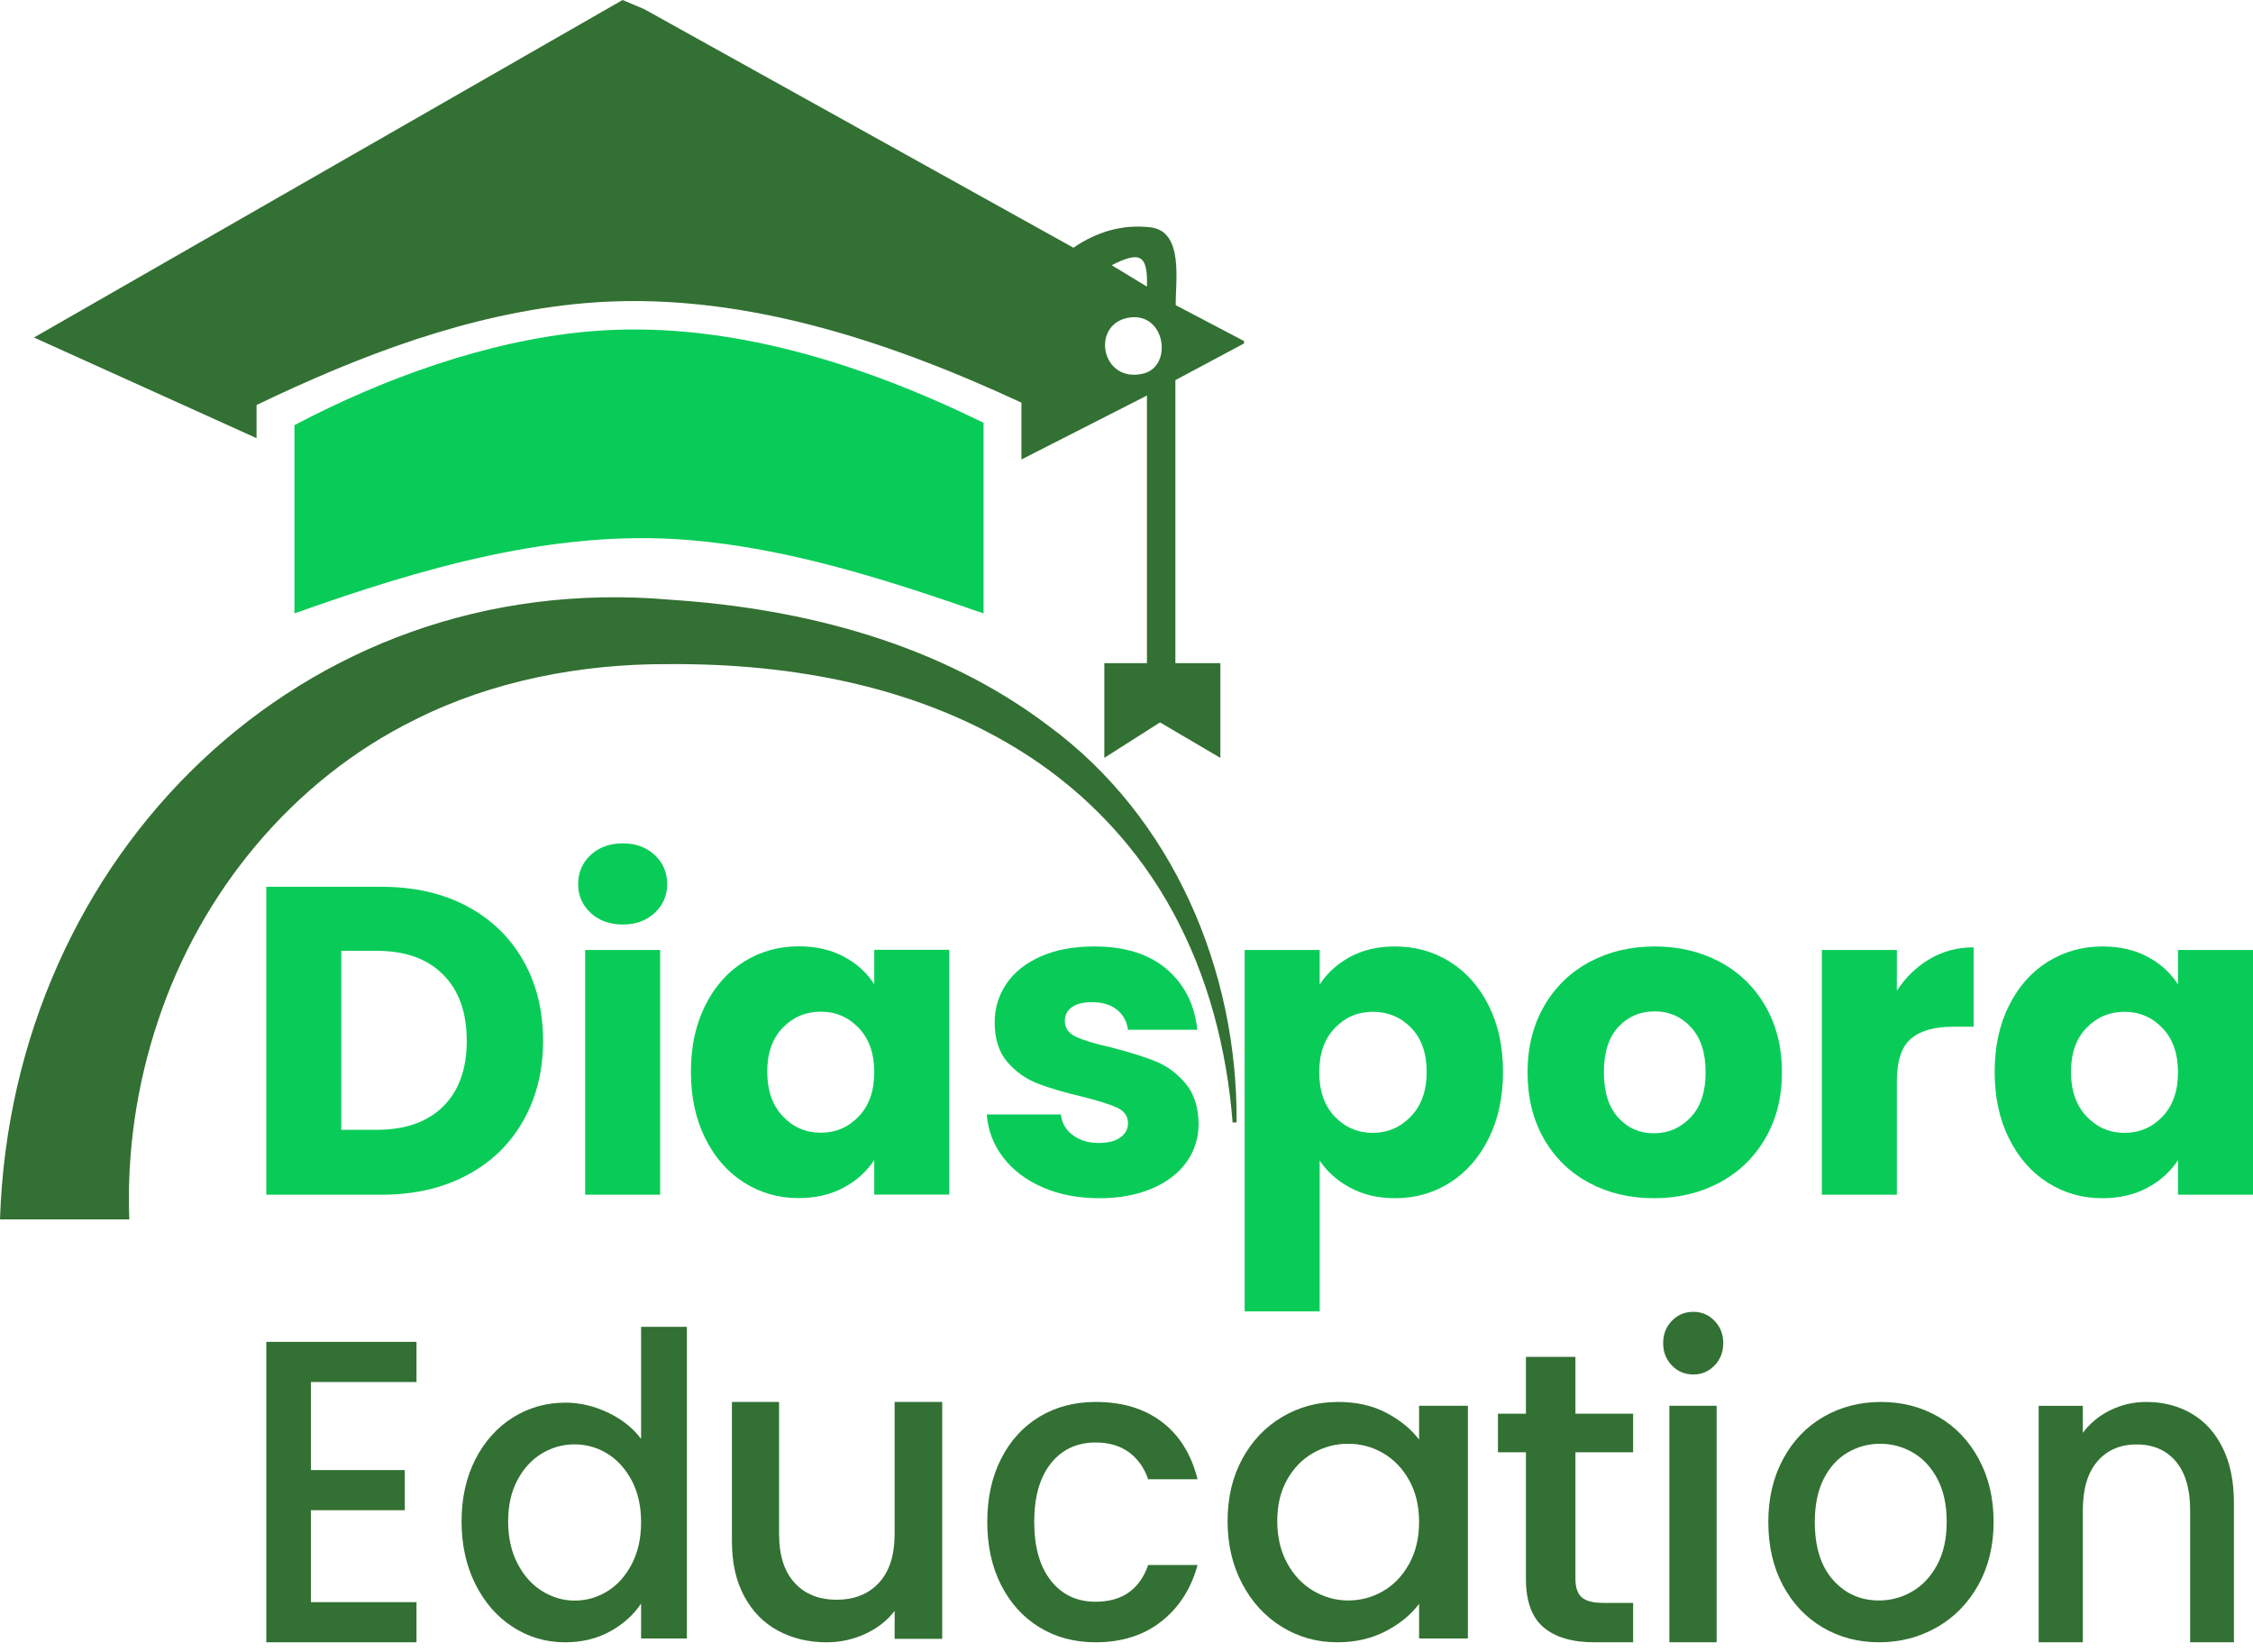 <svg width="150" height="110" viewBox="0 0 150 110" fill="none" xmlns="http://www.w3.org/2000/svg">
<path d="M76.094 24.878C73.329 25.515 72.621 21.667 75.058 21.165C77.587 20.644 78.152 24.405 76.094 24.878ZM76.362 19.078C76.362 19.08 76.36 19.08 76.358 19.08L74.013 17.655C75.811 16.756 76.436 16.851 76.362 19.078ZM82.827 22.864V22.706L78.279 20.316C78.247 18.793 78.844 15.399 76.603 15.135C74.716 14.911 73.004 15.439 71.468 16.492L42.886 0.606L41.449 3.8147e-06L2.263 22.469L17.08 29.169V26.963C23.922 23.677 31.267 20.851 38.918 20.184C48.992 19.306 59.016 22.634 68.005 26.805V30.589L76.362 26.332V44.148H73.524V50.454L77.23 48.092L81.249 50.454V44.148H78.254V25.308L82.827 22.864Z" fill="#337033"/>
<path d="M65.483 40.837C59.143 38.634 52.603 36.506 45.853 35.951C36.865 35.213 27.947 37.871 19.603 40.837V28.303C25.479 25.212 32.413 22.689 39.076 22.077C48.202 21.237 57.413 24.204 65.483 28.145V40.837Z" fill="#09CC58"/>
<path d="M29.498 73.667C30.549 72.636 31.075 71.175 31.075 69.287C31.075 67.399 30.549 65.929 29.498 64.878C28.447 63.827 26.977 63.301 25.089 63.301H22.723V75.215H25.089C26.977 75.215 28.447 74.699 29.498 73.667ZM31.075 60.322C32.691 61.179 33.941 62.381 34.827 63.929C35.713 65.476 36.156 67.263 36.156 69.287C36.156 71.293 35.713 73.074 34.827 74.631C33.941 76.188 32.686 77.395 31.061 78.252C29.435 79.109 27.551 79.537 25.41 79.537H17.73V59.038H25.41C27.571 59.038 29.459 59.466 31.075 60.322Z" fill="#09CC58"/>
<path d="M43.952 79.537H38.959V63.242H43.952V79.537ZM39.324 60.775C38.769 60.259 38.492 59.622 38.492 58.862C38.492 58.084 38.769 57.437 39.324 56.92C39.879 56.405 40.594 56.146 41.47 56.146C42.327 56.146 43.033 56.405 43.587 56.92C44.142 57.437 44.42 58.084 44.42 58.862C44.42 59.622 44.142 60.259 43.587 60.775C43.032 61.291 42.327 61.549 41.47 61.549C40.594 61.549 39.879 61.291 39.324 60.775Z" fill="#09CC58"/>
<path d="M69.406 79.04C68.296 78.554 67.42 77.887 66.778 77.04C66.135 76.193 65.775 75.244 65.697 74.193H70.632C70.691 74.758 70.953 75.215 71.421 75.565C71.888 75.916 72.462 76.091 73.143 76.091C73.766 76.091 74.248 75.969 74.589 75.726C74.929 75.483 75.1 75.166 75.1 74.777C75.1 74.31 74.856 73.964 74.37 73.74C73.883 73.517 73.095 73.269 72.004 72.996C70.836 72.723 69.863 72.436 69.084 72.134C68.306 71.833 67.634 71.356 67.07 70.703C66.505 70.051 66.223 69.17 66.223 68.061C66.223 67.126 66.481 66.275 66.997 65.505C67.512 64.737 68.272 64.129 69.274 63.68C70.277 63.233 71.469 63.009 72.852 63.009C74.895 63.009 76.506 63.515 77.684 64.527C78.862 65.54 79.538 66.883 79.714 68.557H75.1C75.022 67.993 74.774 67.545 74.355 67.214C73.936 66.883 73.387 66.718 72.705 66.717C72.121 66.717 71.673 66.83 71.362 67.053C71.051 67.277 70.895 67.584 70.895 67.973C70.895 68.44 71.143 68.791 71.639 69.024C72.136 69.258 72.91 69.492 73.961 69.725C75.168 70.037 76.151 70.343 76.91 70.645C77.67 70.947 78.336 71.433 78.911 72.105C79.485 72.777 79.782 73.677 79.801 74.806C79.801 75.76 79.534 76.612 78.998 77.361C78.463 78.111 77.694 78.7 76.691 79.128C75.689 79.556 74.525 79.77 73.202 79.77C71.781 79.77 70.515 79.527 69.406 79.04Z" fill="#09CC58"/>
<path d="M93.949 68.425C93.258 67.715 92.406 67.36 91.394 67.36C90.401 67.36 89.559 67.72 88.868 68.44C88.177 69.161 87.832 70.144 87.832 71.389C87.832 72.636 88.177 73.619 88.868 74.339C89.559 75.059 90.401 75.419 91.394 75.419C92.387 75.419 93.234 75.054 93.935 74.324C94.635 73.594 94.986 72.606 94.986 71.36C94.986 70.115 94.64 69.137 93.949 68.425ZM89.876 63.71C90.732 63.242 91.735 63.009 92.883 63.009C94.227 63.009 95.443 63.349 96.534 64.031C97.624 64.713 98.485 65.686 99.118 66.951C99.75 68.216 100.067 69.686 100.067 71.36C100.067 73.035 99.75 74.509 99.118 75.784C98.485 77.06 97.624 78.043 96.534 78.734C95.443 79.425 94.227 79.77 92.883 79.77C91.754 79.77 90.756 79.537 89.89 79.069C89.024 78.602 88.347 77.999 87.861 77.259V87.304H82.867V63.242H87.861V65.549C88.347 64.79 89.019 64.177 89.876 63.71Z" fill="#09CC58"/>
<path d="M112.55 74.397C113.222 73.696 113.557 72.694 113.557 71.389C113.557 70.085 113.231 69.083 112.579 68.382C111.927 67.681 111.124 67.33 110.17 67.33C109.196 67.33 108.389 67.676 107.746 68.367C107.104 69.058 106.783 70.066 106.783 71.389C106.783 72.694 107.099 73.696 107.732 74.397C108.364 75.098 109.157 75.448 110.112 75.448C111.065 75.448 111.878 75.098 112.55 74.397ZM105.804 78.748C104.529 78.067 103.527 77.094 102.797 75.828C102.067 74.563 101.702 73.083 101.702 71.389C101.702 69.716 102.071 68.241 102.811 66.965C103.551 65.691 104.563 64.713 105.848 64.031C107.133 63.349 108.574 63.009 110.17 63.009C111.766 63.009 113.207 63.349 114.492 64.031C115.777 64.713 116.789 65.691 117.529 66.965C118.268 68.241 118.638 69.716 118.638 71.389C118.638 73.064 118.263 74.539 117.514 75.813C116.765 77.089 115.743 78.067 114.448 78.748C113.153 79.43 111.708 79.77 110.112 79.77C108.515 79.77 107.079 79.43 105.804 78.748Z" fill="#09CC58"/>
<path d="M128.479 63.841C129.355 63.325 130.328 63.067 131.399 63.067V68.353H130.027C128.781 68.353 127.846 68.62 127.223 69.156C126.6 69.691 126.289 70.63 126.289 71.973V79.537H121.295V63.242H126.289V65.958C126.873 65.063 127.603 64.357 128.479 63.841Z" fill="#09CC58"/>
<path d="M143.97 68.44C143.279 67.72 142.437 67.36 141.444 67.36C140.451 67.36 139.609 67.715 138.918 68.426C138.227 69.136 137.881 70.115 137.881 71.36C137.881 72.606 138.227 73.594 138.918 74.324C139.609 75.054 140.451 75.419 141.444 75.419C142.437 75.419 143.279 75.059 143.97 74.339C144.661 73.619 145.006 72.636 145.006 71.389C145.006 70.144 144.661 69.161 143.97 68.44ZM133.75 66.951C134.382 65.686 135.243 64.713 136.334 64.031C137.424 63.35 138.641 63.009 139.984 63.009C141.132 63.009 142.14 63.242 143.006 63.71C143.872 64.177 144.539 64.79 145.006 65.549V63.242H150V79.537H145.006V77.23C144.52 77.989 143.843 78.602 142.977 79.07C142.111 79.537 141.103 79.77 139.955 79.77C138.631 79.77 137.424 79.425 136.334 78.734C135.243 78.043 134.382 77.06 133.75 75.784C133.117 74.51 132.8 73.035 132.801 71.36C132.801 69.686 133.117 68.216 133.75 66.951Z" fill="#09CC58"/>
<path d="M57.169 68.431C56.478 67.711 55.636 67.351 54.644 67.351C53.651 67.351 52.809 67.706 52.118 68.417C51.426 69.128 51.081 70.106 51.081 71.351C51.081 72.597 51.426 73.585 52.118 74.315C52.809 75.045 53.651 75.41 54.644 75.41C55.636 75.41 56.478 75.05 57.169 74.33C57.86 73.61 58.206 72.627 58.206 71.38C58.206 70.135 57.86 69.152 57.169 68.431ZM46.949 66.942C47.581 65.677 48.443 64.704 49.533 64.022C50.623 63.341 51.84 63 53.183 63C54.332 63 55.339 63.234 56.206 63.701C57.072 64.168 57.739 64.781 58.206 65.54V63.233H63.2V79.528H58.206V77.221C57.719 77.98 57.042 78.593 56.176 79.061C55.31 79.528 54.303 79.761 53.154 79.761C51.83 79.761 50.623 79.416 49.533 78.725C48.443 78.034 47.581 77.051 46.949 75.775C46.316 74.501 46 73.026 46 71.351C46 69.677 46.316 68.207 46.949 66.942Z" fill="#09CC58"/>
<path d="M20.699 92.006V97.868H26.949V100.54H20.699V106.661H27.73V109.333H17.73V89.333H27.73V92.006H20.699Z" fill="#337033"/>
<path d="M42.06 98.567C41.644 97.782 41.101 97.184 40.43 96.772C39.758 96.361 39.034 96.156 38.257 96.156C37.479 96.156 36.755 96.357 36.084 96.758C35.412 97.161 34.868 97.75 34.454 98.525C34.038 99.301 33.831 100.221 33.831 101.287C33.831 102.352 34.038 103.287 34.454 104.09C34.869 104.894 35.416 105.506 36.097 105.927C36.777 106.347 37.497 106.558 38.257 106.558C39.034 106.558 39.758 106.352 40.43 105.941C41.101 105.53 41.644 104.927 42.06 104.132C42.475 103.338 42.682 102.408 42.682 101.343C42.682 100.277 42.475 99.352 42.06 98.567ZM31.644 97.165C32.254 95.969 33.084 95.039 34.136 94.375C35.187 93.712 36.357 93.38 37.647 93.38C38.601 93.38 39.542 93.6 40.469 94.039C41.397 94.478 42.135 95.062 42.682 95.791V88.333H45.73V109.081H42.682V106.754C42.188 107.502 41.503 108.118 40.629 108.604C39.754 109.09 38.751 109.333 37.62 109.333C36.348 109.334 35.187 108.992 34.136 108.31C33.084 107.628 32.254 106.675 31.644 105.45C31.035 104.226 30.73 102.838 30.73 101.287C30.73 99.735 31.035 98.362 31.644 97.165Z" fill="#337033"/>
<path d="M62.73 93.333V109.104H59.563V107.244C59.063 107.893 58.411 108.403 57.605 108.775C56.799 109.147 55.943 109.333 55.035 109.333C53.832 109.333 52.753 109.076 51.799 108.56C50.845 108.046 50.095 107.282 49.55 106.271C49.003 105.26 48.73 104.038 48.73 102.607V93.333H51.869V102.121C51.869 103.533 52.211 104.616 52.897 105.369C53.582 106.123 54.517 106.5 55.702 106.5C56.887 106.5 57.827 106.123 58.522 105.369C59.216 104.616 59.563 103.533 59.563 102.121V93.333H62.73Z" fill="#337033"/>
<path d="M66.652 97.116C67.266 95.906 68.117 94.974 69.203 94.318C70.29 93.662 71.536 93.334 72.944 93.333C74.725 93.333 76.199 93.779 77.366 94.669C78.532 95.56 79.32 96.83 79.73 98.479H76.444C76.177 97.711 75.749 97.111 75.161 96.68C74.573 96.249 73.834 96.033 72.944 96.033C71.697 96.033 70.704 96.497 69.965 97.425C69.226 98.353 68.856 99.651 68.856 101.319C68.856 102.988 69.226 104.291 69.965 105.228C70.704 106.165 71.697 106.634 72.944 106.634C74.707 106.634 75.874 105.818 76.444 104.188H79.73C79.303 105.762 78.501 107.013 77.325 107.941C76.15 108.869 74.689 109.333 72.944 109.333C71.536 109.333 70.29 109.001 69.203 108.335C68.117 107.67 67.266 106.732 66.652 105.523C66.037 104.314 65.73 102.913 65.73 101.319C65.73 99.726 66.037 98.325 66.652 97.116Z" fill="#337033"/>
<path d="M93.815 98.536C93.372 97.749 92.792 97.149 92.076 96.736C91.36 96.324 90.587 96.117 89.758 96.117C88.929 96.117 88.156 96.319 87.44 96.722C86.724 97.125 86.144 97.716 85.702 98.493C85.259 99.271 85.037 100.195 85.037 101.263C85.037 102.332 85.259 103.269 85.702 104.075C86.144 104.881 86.729 105.495 87.454 105.917C88.18 106.339 88.948 106.55 89.758 106.55C90.587 106.55 91.36 106.343 92.076 105.931C92.792 105.519 93.372 104.914 93.815 104.117C94.258 103.321 94.479 102.388 94.479 101.319C94.479 100.251 94.258 99.323 93.815 98.536ZM82.705 97.13C83.355 95.93 84.241 94.997 85.363 94.332C86.484 93.667 87.723 93.333 89.08 93.333C90.305 93.333 91.374 93.573 92.288 94.051C93.202 94.529 93.932 95.124 94.479 95.836V93.587H97.73V109.08H94.479V106.775C93.932 107.505 93.188 108.115 92.246 108.602C91.303 109.09 90.229 109.333 89.023 109.333C87.685 109.334 86.46 108.991 85.348 108.307C84.236 107.623 83.355 106.667 82.705 105.439C82.055 104.211 81.73 102.819 81.73 101.263C81.73 99.707 82.055 98.33 82.705 97.13Z" fill="#337033"/>
<path d="M104.889 96.685V105.108C104.889 105.679 105.028 106.088 105.305 106.337C105.582 106.586 106.054 106.71 106.724 106.71H108.73V109.333H106.15C104.679 109.333 103.551 109.002 102.768 108.339C101.985 107.676 101.593 106.599 101.593 105.108V96.685H99.73V94.117H101.593V90.333H104.889V94.117H108.73V96.685H104.889Z" fill="#337033"/>
<path d="M114.289 109.333H111.144V93.59H114.289V109.333ZM111.309 90.905C110.923 90.505 110.73 90.01 110.73 89.419C110.73 88.829 110.923 88.333 111.309 87.933C111.696 87.533 112.174 87.333 112.744 87.333C113.296 87.333 113.765 87.533 114.151 87.933C114.537 88.333 114.73 88.829 114.73 89.419C114.73 90.01 114.537 90.505 114.151 90.905C113.765 91.305 113.296 91.505 112.744 91.504C112.174 91.504 111.696 91.305 111.309 90.905Z" fill="#337033"/>
<path d="M127.298 105.959C127.983 105.565 128.54 104.975 128.967 104.188C129.394 103.4 129.607 102.444 129.607 101.319C129.607 100.195 129.403 99.243 128.993 98.465C128.584 97.687 128.041 97.102 127.365 96.708C126.689 96.314 125.959 96.117 125.177 96.117C124.393 96.117 123.669 96.314 123.001 96.708C122.334 97.102 121.804 97.688 121.413 98.465C121.022 99.243 120.826 100.195 120.826 101.319C120.826 102.988 121.231 104.277 122.041 105.186C122.85 106.095 123.869 106.55 125.096 106.55C125.879 106.55 126.613 106.353 127.298 105.959ZM121.333 108.335C120.212 107.67 119.331 106.733 118.691 105.523C118.05 104.314 117.73 102.913 117.73 101.319C117.73 99.745 118.059 98.348 118.717 97.13C119.376 95.911 120.274 94.974 121.413 94.318C122.552 93.662 123.824 93.334 125.23 93.333C126.635 93.334 127.908 93.662 129.047 94.318C130.185 94.974 131.084 95.911 131.742 97.13C132.401 98.348 132.73 99.745 132.73 101.319C132.73 102.894 132.392 104.291 131.716 105.509C131.039 106.728 130.118 107.67 128.953 108.335C127.788 109.001 126.502 109.333 125.096 109.333C123.709 109.333 122.454 109.001 121.333 108.335Z" fill="#337033"/>
<path d="M145.906 94.105C146.791 94.619 147.483 95.381 147.982 96.391C148.481 97.4 148.73 98.619 148.73 100.048V109.333H145.815V100.533C145.815 99.124 145.497 98.043 144.861 97.291C144.224 96.538 143.356 96.162 142.256 96.162C141.155 96.162 140.283 96.538 139.638 97.291C138.993 98.043 138.671 99.124 138.67 100.533V109.333H135.73V93.591H138.67V95.391C139.152 94.743 139.767 94.238 140.515 93.876C141.263 93.515 142.058 93.333 142.901 93.333C144.018 93.333 145.02 93.591 145.906 94.105Z" fill="#337033"/>
<path d="M0 81.18C0.785 56.991 20.062 37.772 44.63 39.926C53.53 40.506 62.604 42.861 69.807 48.32C78.103 54.425 82.408 64.612 82.33 74.721L82.065 74.732C81.679 69.821 80.415 64.979 78.094 60.724C75.803 56.489 72.437 52.896 68.416 50.289C61.373 45.715 52.799 44.153 44.502 44.214C38.695 44.185 32.759 45.328 27.639 47.908C19.461 51.93 13.335 59.428 10.507 68.005C9.083 72.263 8.439 76.762 8.608 81.18H0Z" fill="#337033"/>
</svg>
